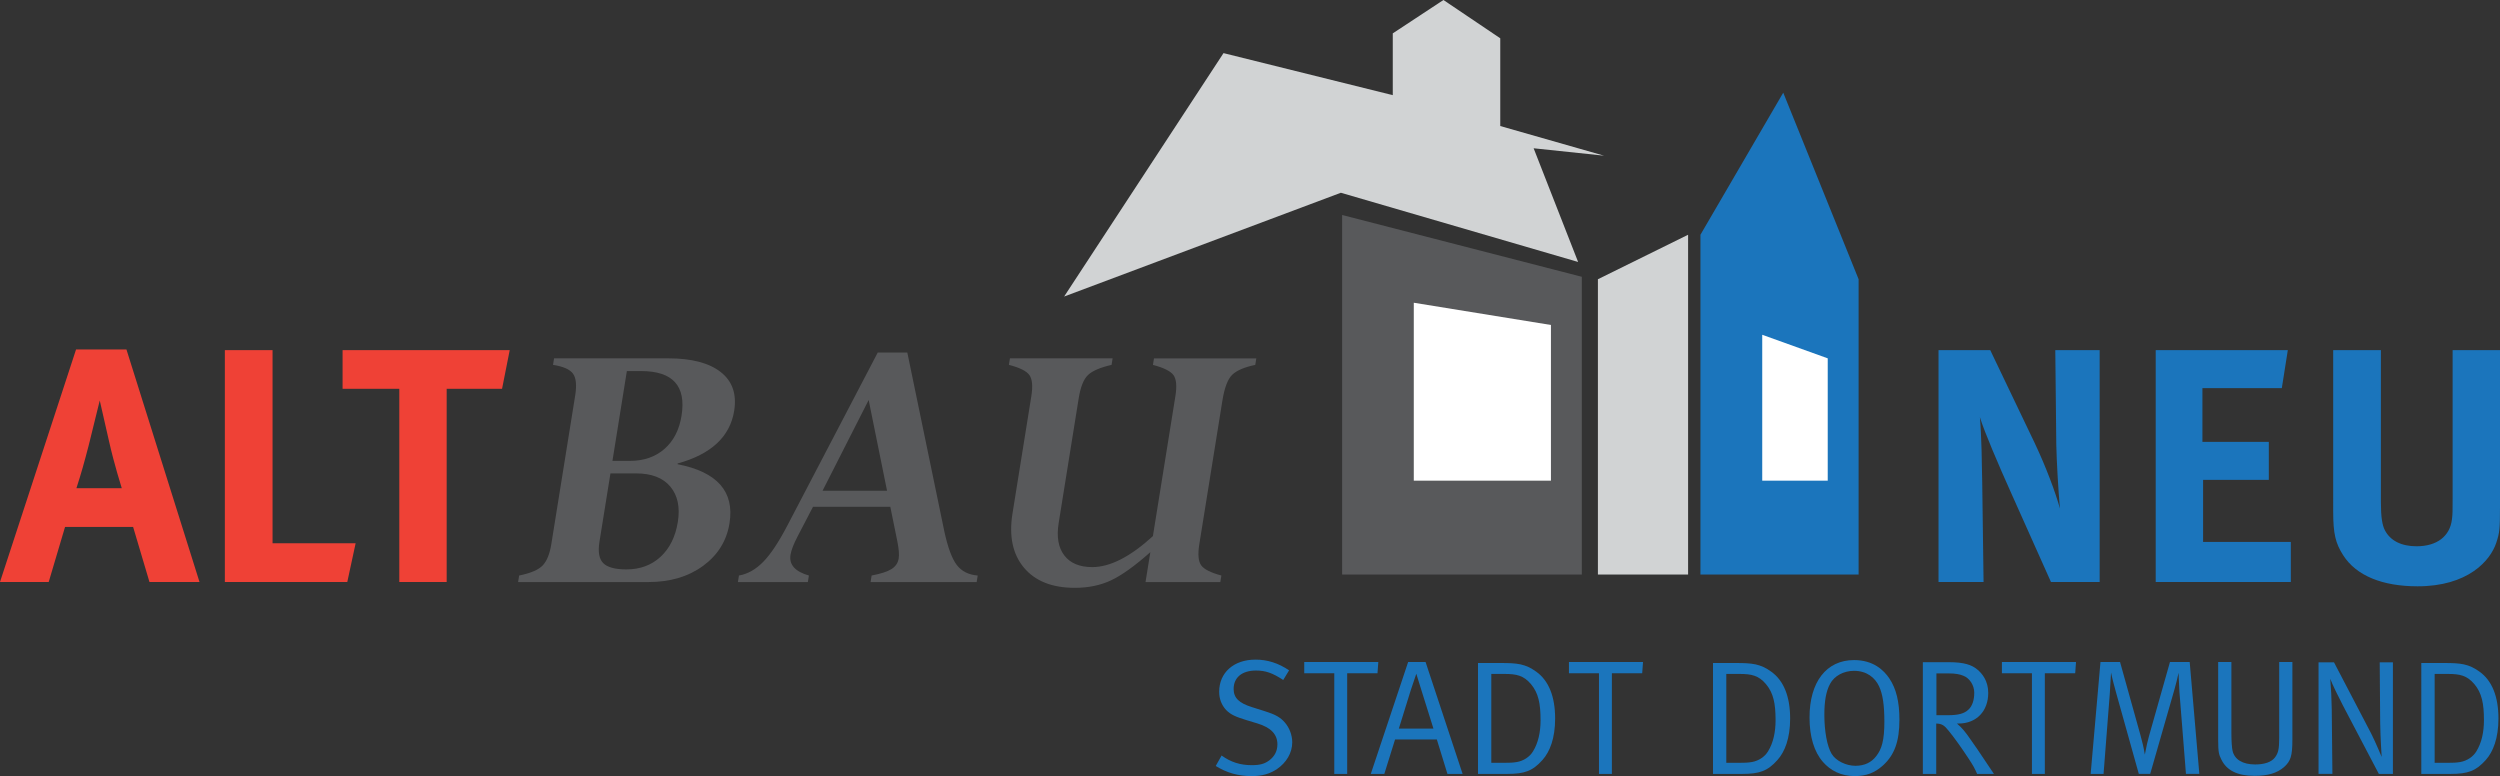 <?xml version="1.0" encoding="utf-8"?>
<!-- Generator: Adobe Illustrator 23.0.3, SVG Export Plug-In . SVG Version: 6.00 Build 0)  -->
<svg version="1.1" id="Layer_1" xmlns="http://www.w3.org/2000/svg" xmlns:xlink="http://www.w3.org/1999/xlink" x="0px" y="0px"
	 viewBox="0 0 674.43 209.35" style="enable-background:new 0 0 674.43 209.35;" xml:space="preserve">
<rect x="0" y="0" width="674.43" height="209.35" fill="#333333" stroke="none"/>
<style type="text/css">
	.st0{fill:#D1D3D4;}
	.st1{fill:#58595B;}
	.st2{fill:#FFFFFF;}
	.st3{fill:#1B75BC;}
	.st4{fill:#EF4136;}
</style>
<polygon class="st0" points="287.07,80 330.07,14.33 375.73,25.67 375.73,9 389.4,0 404.73,10.33 404.73,34 432.73,42 413.73,40 
	425.73,70.67 361.73,52 "/>
<polygon class="st1" points="362.07,58 362.07,155 426.73,155 426.73,74.67 "/>
<polygon class="st2" points="381.4,81.67 418.4,87.67 418.4,129.67 381.4,129.67 "/>
<polygon class="st0" points="431.07,75.33 455.4,63.33 455.4,155 431.07,155 "/>
<polygon class="st3" points="458.73,155 458.73,63.33 481.07,25 501.4,75.33 501.4,155 "/>
<polygon class="st2" points="475.4,90.31 493.07,96.67 493.07,129.67 475.4,129.67 "/>
<g>
	<path class="st4" d="M34.11,94.27L53.82,157h-13.5l-4.41-14.85H17.55L13.14,157H0l20.52-62.73H34.11z M32.85,131.71
		c0,0-2.07-6.57-3.42-12.6c-0.63-2.88-2.52-11.07-2.52-11.07s-1.8,7.38-2.97,12.06c-1.17,4.5-1.98,7.47-3.33,11.61H32.85z"/>
	<path class="st4" d="M73.53,94.45v52.11h22.41L93.69,157H60.66V94.45H73.53z"/>
	<path class="st4" d="M137.51,94.45l-2.07,10.44h-14.94V157h-12.78v-52.11h-15.3V94.45H137.51z"/>
</g>
<g>
	<path class="st3" d="M536.91,94.45l11.97,25.02c3.15,6.66,5.58,13.23,6.84,17.73c-0.45-4.86-0.9-12.87-0.99-17.19l-0.27-25.56
		h11.97V157h-13.14l-10.71-23.94c-3.51-7.83-7.29-16.65-8.46-20.52c0.45,5.13,0.54,12.51,0.63,17.73l0.36,26.73h-12.15V94.45H536.91
		z"/>
	<path class="st3" d="M617.19,94.45l-1.62,10.26h-21.42v14.49h17.91v10.26h-17.73v16.74H618V157h-36.45V94.45H617.19z"/>
	<path class="st3" d="M642.3,94.45v41.13c0,3.87,0.36,6.12,1.08,7.47c1.44,2.79,4.41,4.32,8.55,4.32c5.49,0,9-2.7,9.54-7.29
		c0.18-1.35,0.18-2.25,0.18-5.58V94.45h12.78v42.12c0,5.94-0.09,7.11-0.99,9.81c-1.62,4.95-7.74,11.79-21.24,11.79
		c-9.54,0-16.56-2.88-20.07-8.37c-2.07-3.24-2.7-5.76-2.7-11.79V94.45H642.3z"/>
</g>
<g>
	<path class="st1" d="M174.95,157.02h-35.18l0.28-1.76c3.14-0.64,5.26-1.55,6.38-2.75c1.11-1.19,1.88-3.1,2.3-5.72l6.44-40.1
		c0.44-2.75,0.25-4.71-0.58-5.87c-0.83-1.16-2.63-1.96-5.4-2.39l0.28-1.76h30.79c6.3,0,11.02,1.23,14.17,3.7
		c3.14,2.47,4.35,5.95,3.63,10.45c-1.12,6.98-6.21,11.72-15.25,14.21l-0.03,0.2c10.72,2.08,15.39,7.39,14.02,15.92
		c-0.76,4.74-3.13,8.56-7.11,11.49C185.7,155.56,180.79,157.02,174.95,157.02z M171.6,127.71h-6.92l-2.97,18.49
		c-0.43,2.69-0.09,4.59,1.03,5.72c1.12,1.13,3.21,1.69,6.26,1.69c3.67,0,6.74-1.13,9.2-3.4s4.01-5.4,4.66-9.39
		c0.64-3.96-0.03-7.14-2-9.52C178.87,128.9,175.79,127.71,171.6,127.71z M169.11,100.1l-3.89,24.23h4.73c3.74,0,6.84-1.07,9.3-3.22
		c2.46-2.15,4-5.14,4.61-8.97c1.29-8.03-2.36-12.04-10.94-12.04H169.11z"/>
	<path class="st1" d="M234.86,157.02l0.28-1.76c2.47-0.47,4.26-1.05,5.36-1.74c1.1-0.69,1.75-1.65,1.95-2.9
		c0.16-1.01,0.03-2.55-0.38-4.63l-1.89-9.27h-20.85l-4.17,8.01c-1.07,2.05-1.7,3.69-1.9,4.94c-0.43,2.66,1.23,4.52,4.96,5.59
		l-0.28,1.76h-18.87l0.28-1.76c2.34-0.4,4.52-1.63,6.54-3.68c2.02-2.05,4.23-5.39,6.64-10.03l24.26-46.44h7.98l10,48.31
		c0.94,4.3,2.05,7.3,3.34,8.99c1.29,1.7,3.18,2.65,5.65,2.85l-0.28,1.76H234.86z M221.9,132.39h17.4l-4.96-24.48L221.9,132.39z"/>
	<path class="st1" d="M309.03,157.02l1.3-8.06c-4.17,3.7-7.69,6.22-10.56,7.58c-2.87,1.36-6.14,2.04-9.81,2.04
		c-6.11,0-10.69-1.81-13.73-5.44c-3.04-3.63-4.07-8.5-3.09-14.61l5.08-31.63c0.44-2.72,0.26-4.63-0.52-5.72
		c-0.78-1.09-2.63-2.01-5.53-2.75l0.28-1.76h27.7l-0.28,1.76c-3.07,0.71-5.19,1.62-6.37,2.75c-1.17,1.12-2,3.2-2.49,6.22
		l-5.42,33.75c-0.59,3.69-0.08,6.59,1.53,8.69c1.61,2.1,4.13,3.15,7.54,3.15c4.81,0,10.27-2.79,16.36-8.36l6.06-37.73
		c0.44-2.72,0.27-4.62-0.5-5.69c-0.77-1.07-2.62-2-5.55-2.77l0.28-1.76h27.6l-0.28,1.76c-2.91,0.6-4.97,1.49-6.19,2.64
		c-1.22,1.16-2.11,3.5-2.68,7.03l-6.22,38.69c-0.44,2.72-0.27,4.62,0.49,5.69c0.76,1.08,2.58,2,5.46,2.77l-0.28,1.76H309.03z"/>
</g>
<g>
	<path class="st3" d="M347.76,180.84l-1.58,2.6c-2.9-1.89-4.75-2.55-7.35-2.55c-3.78,0-6.03,1.89-6.03,4.97
		c0,2.42,1.45,3.83,5.02,4.93l3.48,1.1c2.69,0.84,4.14,1.63,5.33,3.04c1.23,1.41,1.98,3.43,1.98,5.33c0,2.82-1.54,5.46-4.18,7.26
		c-1.98,1.28-4,1.85-6.78,1.85c-3.61,0-6.69-0.88-9.68-2.73l1.58-2.82c2.51,1.8,5.06,2.6,8.1,2.6c2.29,0,3.52-0.35,4.8-1.32
		c1.45-1.1,2.16-2.55,2.16-4.31c0-2.68-1.76-4.53-5.41-5.63l-3.04-0.92c-2.73-0.84-4.18-1.45-5.37-2.69
		c-1.23-1.32-1.89-2.99-1.89-4.93c0-5.15,3.92-8.67,9.77-8.67C341.9,177.93,344.9,178.9,347.76,180.84z"/>
	<path class="st3" d="M351.85,178.59h19.98l-0.22,3.04h-8.18v27.15h-3.48v-27.15h-8.1V178.59z"/>
	<path class="st3" d="M384.58,178.59l9.99,30.19h-4.09l-2.86-9.29h-11.27l-2.9,9.29h-3.65l10.08-30.19H384.58z M377.37,196.55h9.33
		c0,0-2.38-7.53-3.17-10.12l-1.45-4.67l-1.5,4.45C380.4,186.82,377.37,196.55,377.37,196.55z"/>
	<path class="st3" d="M398.71,178.86h6.03c4.62,0,6.73,0.22,9.68,2.33c3.43,2.46,5.11,6.78,5.11,12.67c0,5.28-1.41,8.93-3.43,11.18
		c-2.64,2.95-4.8,3.74-9.5,3.74h-7.88V178.86z M402.31,181.81v23.98h3.21c1.94,0,2.6-0.04,3.7-0.22c1.8-0.31,3.48-1.41,4.36-2.9
		c1.41-2.29,2.02-5.19,2.02-8.36c0-4.53-0.57-7.35-2.6-9.77c-1.98-2.33-3.92-2.73-7.08-2.73H402.31z"/>
	<path class="st3" d="M423.26,178.59h19.98l-0.22,3.04h-8.18v27.15h-3.48v-27.15h-8.1V178.59z"/>
	<path class="st3" d="M462.11,178.86h6.03c4.62,0,6.73,0.22,9.68,2.33c3.43,2.46,5.11,6.78,5.11,12.67c0,5.28-1.41,8.93-3.43,11.18
		c-2.64,2.95-4.8,3.74-9.5,3.74h-7.88V178.86z M465.71,181.81v23.98h3.21c1.94,0,2.6-0.04,3.7-0.22c1.8-0.31,3.48-1.41,4.36-2.9
		c1.41-2.29,2.02-5.19,2.02-8.36c0-4.53-0.57-7.35-2.6-9.77c-1.98-2.33-3.92-2.73-7.08-2.73H465.71z"/>
	<path class="st3" d="M500.17,178.07c5.24,0,8.05,2.77,9.51,4.93c1.89,2.82,2.73,6.34,2.73,11.18c0,5.81-1.32,9.46-4.4,12.28
		c-2.25,2.03-4.53,2.91-7.66,2.91c-3.7,0-6.56-1.5-8.58-3.83c-2.38-2.73-3.61-6.82-3.61-11.97
		C488.15,183.96,492.73,178.07,500.17,178.07z M500.17,180.97c-2.82,0-5.32,1.36-6.47,3.52c-1.06,1.98-1.54,4.58-1.54,8.32
		c0,4.53,0.75,8.49,1.94,10.52c1.14,1.94,3.96,3.26,6.42,3.26c2.46,0,4.31-0.88,5.63-2.6c1.5-1.89,2.2-4.31,2.2-9.29
		c0-4.44-0.44-7.48-1.45-9.59C505.84,182.86,503.64,180.97,500.17,180.97z"/>
	<path class="st3" d="M518.73,178.64h7.04c4.14,0,6.16,0.75,7.61,1.94c1.36,1.1,2.99,3.12,2.99,6.34c0,4.97-3.21,8.27-8.01,8.27
		c-0.13,0-0.26,0-0.44,0c1.41,1.14,2.42,2.55,3.04,3.39c0.62,0.84,1.41,2.03,2.46,3.52c1.1,1.63,4.49,6.69,4.49,6.69h-4.53
		c-0.7-1.58-1.01-2.16-2.33-4.18c-1.89-2.86-3.74-5.5-5.37-7.48c-1.19-1.5-1.85-1.89-3.34-1.94v13.6h-3.61V178.64z M522.39,181.67
		v11.27h3.21c2.68,0,4.36-0.44,5.46-1.54c1.01-0.92,1.54-2.55,1.54-4.53s-1.23-3.92-2.95-4.58c-0.97-0.4-2.16-0.62-3.79-0.62H522.39
		z"/>
	<path class="st3" d="M540.07,178.59h19.98l-0.22,3.04h-8.19v27.15h-3.48v-27.15h-8.1V178.59z"/>
	<path class="st3" d="M566.65,178.59h5.28l5.5,19.71c0.57,2.11,0.79,2.95,1.19,5.28c0.48-2.55,0.7-3.39,1.1-4.93l5.68-20.07h5.32
		l2.6,30.19h-3.61l-1.76-22.14c-0.13-1.94-0.22-5.15-0.22-5.15c-0.31,1.5-0.84,3.56-1.19,4.75l-6.47,22.53h-3.08L571,187.35
		c-0.62-2.29-1.06-3.79-1.5-5.9c0,0-0.22,4-0.35,5.85l-1.67,21.48h-3.48L566.65,178.59z"/>
	<path class="st3" d="M598.41,178.59h3.56v19.32c0,2.07,0.13,3.79,0.31,4.62c0.53,2.38,2.73,3.7,6.12,3.7c2.51,0,4.4-0.66,5.32-1.89
		s1.14-2.33,1.14-5.15v-20.6h3.56v20.99c0,4.31-0.44,5.76-2.29,7.39c-1.85,1.58-4.27,2.33-7.92,2.33c-4.67,0-7.53-1.5-8.93-4.36
		c-0.66-1.32-0.88-1.94-0.88-5.28V178.59z"/>
	<path class="st3" d="M625.47,178.68h4.18l10.04,19.23c1.1,2.16,2.82,6.29,2.82,6.29s-0.35-5.19-0.4-9.15l-0.13-16.37h3.56v30.1
		h-3.79l-9.68-18.44c-1.41-2.73-2.82-5.59-3.43-7.22c0.22,2.55,0.35,5.19,0.4,8.18l0.18,17.47h-3.74V178.68z"/>
	<path class="st3" d="M653.19,178.86h6.03c4.62,0,6.73,0.22,9.68,2.33c3.43,2.46,5.11,6.78,5.11,12.67c0,5.28-1.41,8.93-3.43,11.18
		c-2.64,2.95-4.79,3.74-9.5,3.74h-7.88V178.86z M656.8,181.81v23.98h3.21c1.94,0,2.6-0.04,3.7-0.22c1.8-0.31,3.48-1.41,4.36-2.9
		c1.41-2.29,2.03-5.19,2.03-8.36c0-4.53-0.57-7.35-2.6-9.77c-1.98-2.33-3.92-2.73-7.08-2.73H656.8z"/>
</g>
</svg>
